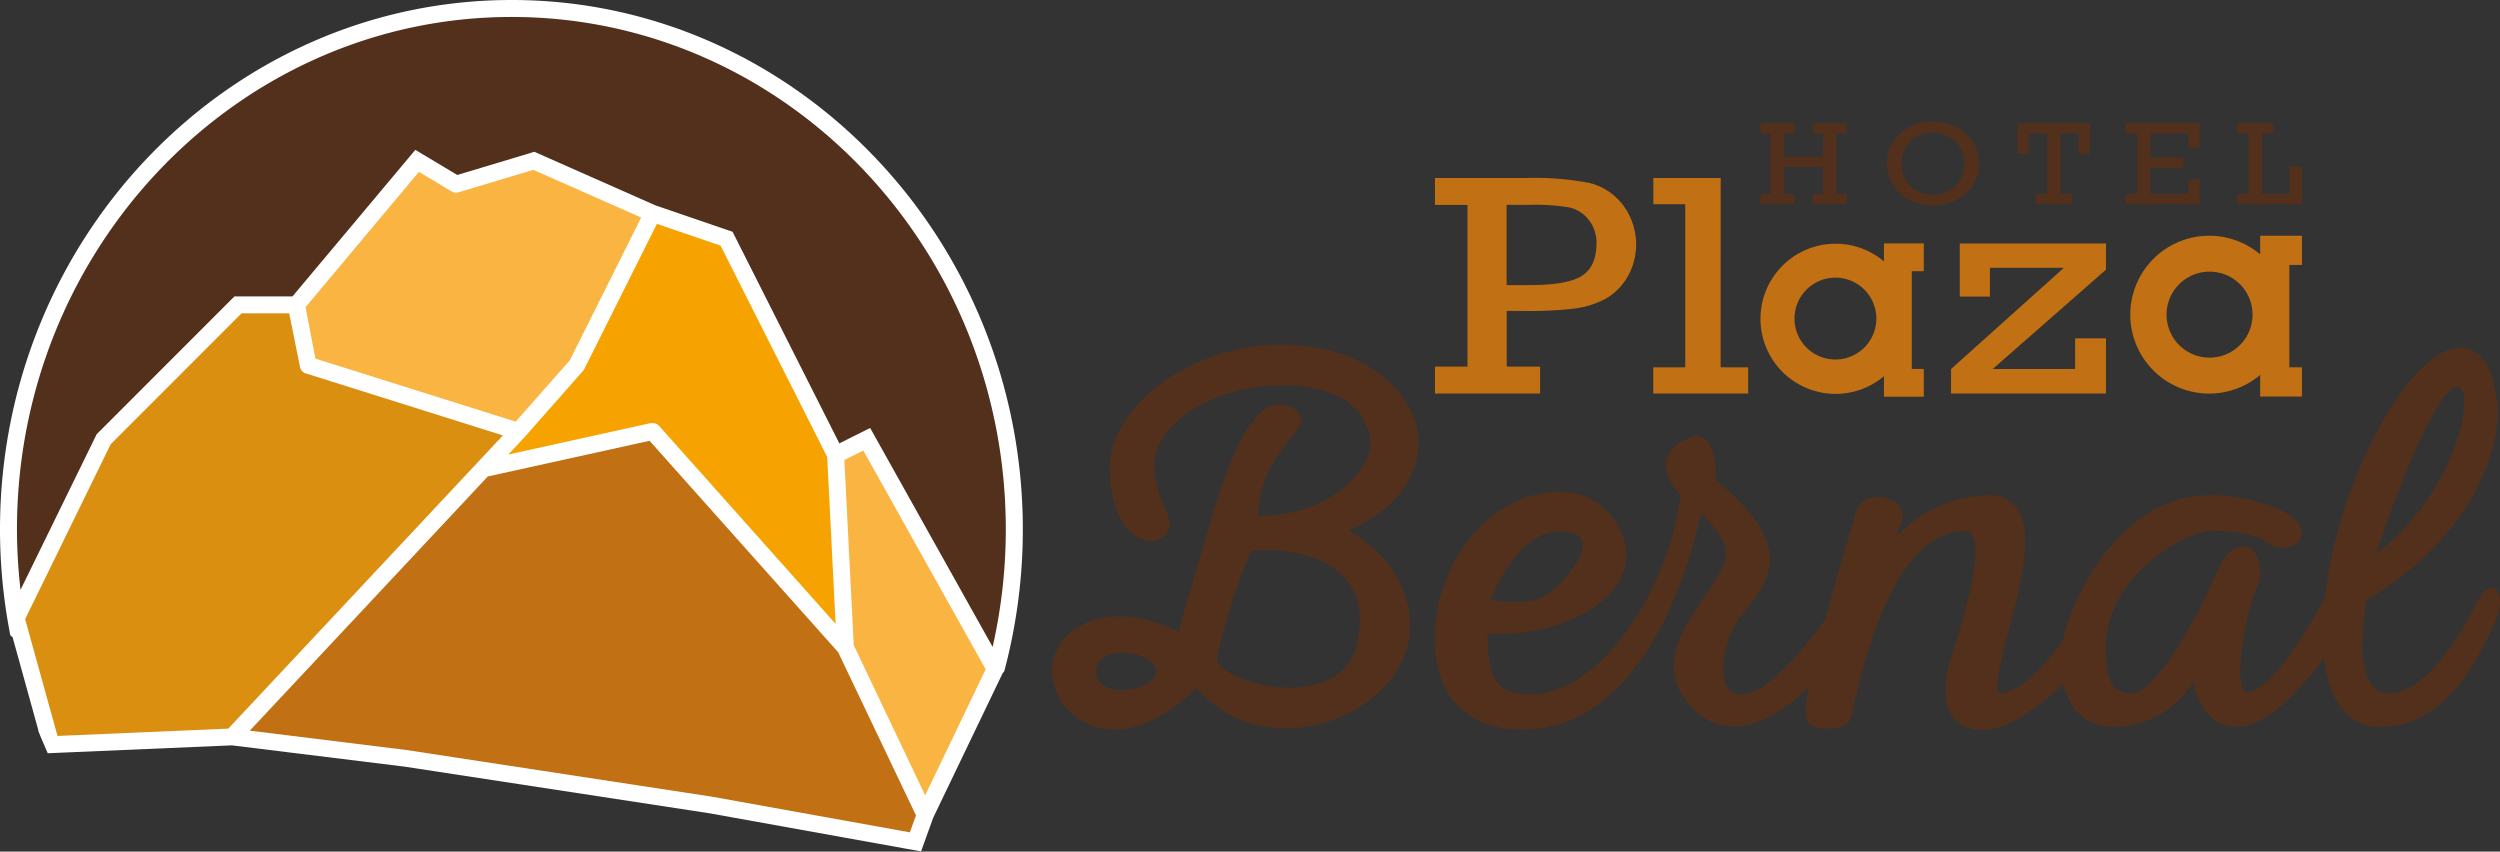 <svg id="Capa_1" data-name="Capa 1" xmlns="http://www.w3.org/2000/svg" viewBox="0 0 449.49 153.11"><rect x="0" y="0" width="449.49" height="153.11" fill="#333333" stroke="none"/><defs><style>.cls-1{fill:#fff;}.cls-2{fill:#52301c;}.cls-3{fill:#da8f11;}.cls-4{fill:#c17014;}.cls-5{fill:#f6a301;}.cls-6{fill:#fab441;}</style></defs><title>hotel plaza bernal - logo</title><path class="cls-1" d="M92,0C41.25,0,0,42.7,0,95.2a99.17,99.17,0,0,0,1.66,18l.18,1,.43.39,4.62,16.69,0,.17.07.16c.25.61.5,1.23.79,1.89l.83,1.93,2.1-.09,31-1.33,31,3.82,54.91,8.4,35.48,6.39,2.54.45.87-2.43,1.29-3.58,12.49-26,.3-.38.17-.63A98.77,98.77,0,0,0,183.9,95.2C183.9,42.7,142.66,0,92,0Z"/><path class="cls-2" d="M17.16,78.52l.11-.23.11-.22.36-.36L41.26,54.18l.45-.44.45-.45H52.59L73,28.94l.84-1,.84-1,1.11.67,1.12.67,5.31,3.18L95,27.62l.54-.17.54-.16.52.23.51.23,19.37,8.57,1.41.62,1.2.41,11.44,3.92.59.2.59.2.28.56.28.55,18.64,36.94,2.93-1.47,1.31-.65,1.3-.65.71,1.27.71,1.27,20.6,36.83a95.77,95.77,0,0,0,2.37-21.12C180.85,44.39,141,3.05,92,3.05S3.05,44.39,3.05,95.2a96,96,0,0,0,.64,10.85Z"/><path class="cls-3" d="M54.93,67.12a1.53,1.53,0,0,1-1-1.16L52,56.34H43.42L19.9,79.87,4.52,111.32l5.82,21L41.05,131,90.42,78.29Z"/><polygon class="cls-4" points="150.7 117.27 116.79 79.25 87.7 85.67 44.91 131.37 73.08 134.85 128.07 143.25 163.59 149.65 164.69 146.6 150.7 117.27"/><path class="cls-5" d="M118.48,76.55l31.76,35.62-1.51-30-19.17-38-11.45-3.92L105.05,66.35a1.19,1.19,0,0,1-.22.33l-10.5,11.9-2.94,3.14L117,76.07a1.84,1.84,0,0,1,.33,0A1.53,1.53,0,0,1,118.48,76.55Z"/><path class="cls-6" d="M82.43,34.58a1.67,1.67,0,0,1-.44.06,1.58,1.58,0,0,1-.79-.21L75.32,30.9,54.93,55.24l1.79,9.24,36,11.33,9.71-11,12.85-25.7L95.89,30.54ZM155.22,81l-3.41,1.71L153.5,116,166.34,143l10.88-22.66Z"/><path class="cls-4" d="M352.36,53.33h5.42V48.15h13.3l-20.29,18.2v4.41h27.86V60.83H373.1v5.52H358.28l20.37-17.87V43.77H352.36ZM309.37,32H297.26v4.71H303V66.05h-5.75v4.71h17.06V66.05h-4.95Zm-23.79.86a51.79,51.79,0,0,0-11-.86H258v4.85h5.85V65.91H258v4.85h18.9V65.91h-6v-10h3.22a68.61,68.61,0,0,0,9.05-.44,16.54,16.54,0,0,0,5.38-1.68,10.52,10.52,0,0,0,4-3.89,11.77,11.77,0,0,0-.84-13.16A10.89,10.89,0,0,0,285.58,32.84Zm-1.2,16.77q-2.64,1.64-9.5,1.63h-4V36.83h4.35a35.67,35.67,0,0,1,6.93.47,6.17,6.17,0,0,1,3.48,2.21,6.69,6.69,0,0,1,1.4,4.34C287,46.61,286.14,48.52,284.38,49.61Zm129.5-2V42.39h-7.51v3.35a14.19,14.19,0,1,0,0,21.67v3.88h7.51V66.05h-2.27V47.63ZM397.23,64.3A7.73,7.73,0,1,1,405,56.57,7.73,7.73,0,0,1,397.23,64.3ZM338.73,47a13.5,13.5,0,1,0,0,20.64v3.69h7.16v-5h-2.16V48.76h2.16v-5h-7.16ZM330,64.64a7.36,7.36,0,1,1,7.36-7.36A7.37,7.37,0,0,1,330,64.64Z"/><path class="cls-2" d="M343.18,35.92a9.18,9.18,0,0,0,4.27,1,8.63,8.63,0,0,0,6-2.13,6.94,6.94,0,0,0,2.37-5.4,6.94,6.94,0,0,0-2.33-5.34,8.54,8.54,0,0,0-6-2.13,8.35,8.35,0,0,0-5.94,2.13,7,7,0,0,0-2.27,5.3,7.79,7.79,0,0,0,1,3.75A6.81,6.81,0,0,0,343.18,35.92Zm.28-10.48a5.39,5.39,0,0,1,4-1.58,5.59,5.59,0,0,1,4.08,1.6,5.29,5.29,0,0,1,1.63,3.93,5.51,5.51,0,0,1-1.6,4A5.43,5.43,0,0,1,347.5,35a5.31,5.31,0,0,1-4.05-1.63,5.57,5.57,0,0,1-1.54-4A5.39,5.39,0,0,1,343.46,25.44Zm52,6.79h-2v2.65h-6.83V30.12h5.94V28.3h-5.94V24h6.83v2.57h2V22.16H382.2V24h2.07V34.88H382.2V36.7h13.3ZM364.78,24h3.3V34.88H366V36.7h6.54V34.88h-2.08V24h3.29v3.72h2V22.16h-13v5.53h2ZM322.64,34.88h-1.88V30h7v4.92h-1.88V36.7H332V34.88h-1.83V24H332V22.16h-6.12V24h1.88v4.17h-7V24h1.88V22.16h-6.11V24h1.81V34.88h-1.81V36.7h6.11Zm91.24-5h-2.25v5h-4.9V24h2V22.16h-6.54V24h2.07V34.88h-2.07V36.7h11.73ZM255.05,79.31c0-7-7.85-17.35-24.68-17.35-15.84,0-30.82,10.78-30.82,22.17,0,8.6,3.46,11.54,4.95,12.41a4.19,4.19,0,0,0,4.13.32c2.55-1.44,1.64-3.62.67-5.92a17.89,17.89,0,0,1-1.79-7.31c0-6.77,9.51-14.31,23.16-14.31,15,0,15.72,8.91,15.72,10.69,0,2.78-4.87,12.48-20.2,12.8.22-7,3.53-11.08,5.75-13.81,1.24-1.54,2.14-2.65,2-3.77a1.94,1.94,0,0,0-.8-1.34,4.47,4.47,0,0,0-4.33-1c-5.66,1.81-9.65,15.7-11.35,21.63l-.1.33c-.59,2.06-1.22,4.14-1.86,6.22-1.24,4.12-2.53,8.37-3.55,12.55-6.67-3.35-13.36-3.71-18-.93a9.27,9.27,0,0,0-4.83,8,10.86,10.86,0,0,0,6.86,9.63,11.8,11.8,0,0,0,4.45.85c3.66,0,8.68-1.58,14.64-7.45,7.26,8.13,17.33,8.34,24.46,5.76,8.39-3,14-9.8,14-16.83,0-9.89-7.68-15.36-11.06-17.28C246.21,93.78,255.05,89,255.05,79.31Zm-53.36,44.78a6,6,0,0,1-3.32-.84,3.12,3.12,0,0,1,0-5.08,6,6,0,0,1,3.32-.83c2.93,0,6.21,1.44,6.21,3.37S204.62,124.09,201.69,124.09Zm42.3-8.37c-1.71,7.76-10.07,8.09-13.56,7.87-6.13-.38-11.3-3-11.65-5.06a103.79,103.79,0,0,1,6.15-19.45c2.68-.44,11.56-.41,16.41,4.34C244.27,106.29,245.16,110.43,244,115.72Zm205.11-9.41a1.27,1.27,0,0,0-1.18-.62c-.6,0-1.57.42-3,3.37-3.53,7.2-9.67,15.61-15.34,15.61a3.73,3.73,0,0,1-3-1.33c-2-2.3-2.35-7.77-1.13-15.42,12.15-7.24,17.94-15.82,20.65-21.76a30.29,30.29,0,0,0,3-11.49c0-.3,0-7.45-3.13-10.63a4.94,4.94,0,0,0-3.62-1.53c-6.16,0-14.46,11.09-20.18,27a80,80,0,0,0-4.16,18c-5.9,10.77-11,16.9-14,16.9h-.16c-.09,0-.29,0-.51-.39-1.62-2.72.66-14.47,2.42-18.38a6.37,6.37,0,0,0-.27-6.15,2.8,2.8,0,0,0-2.59-1.24c-1.14.14-2.83,1.06-4.39,4.74-4.45,10.47-11.57,21.67-15.08,21.67-2.54,0-4.83-.62-4.83-8.08,0-13.43,14.8-21.12,18.83-21.12,4.88,0,8.51.74,10.22,2.07a4.52,4.52,0,0,0,4.6.55,2.6,2.6,0,0,0,1.63-2.24c0-.94-.51-2.35-3.17-3.79a30.76,30.76,0,0,0-13.34-3c-15.88,0-24.81,17.93-26.53,26.3-4.52,6-8.47,9.26-11.13,9.26-.2,0-.26-.06-.3-.12-.86-1.11.52-6.46,1.75-11.18,2.17-8.38,4.63-17.88,1.35-22.13a5.86,5.86,0,0,0-4.9-2.13A23.09,23.09,0,0,0,341,96.45c.24-.89.56-1.92,1-3a2.45,2.45,0,0,0-.57-2.53,5.34,5.34,0,0,0-4.87-1.45,3.86,3.86,0,0,0-2.94,2.84c-.34,1.2-.79,2.74-1.31,4.51-1.21,4.16-2.72,9.33-4.09,14.45-2.37,3.33-10.05,13.56-15.05,13.56a2.89,2.89,0,0,1-2.54-1.12c-1.41-2-.7-6.25.34-9.32a17,17,0,0,1,3-4.79c2-2.54,4.27-5.42,4.27-9.39,0-5.84-8-12.48-9.72-13.85,0-1.46,0-6-2-7.47a2.58,2.58,0,0,0-2.53-.26c-2.57,1-4.05,2.36-4.4,4.17-.44,2.23,1,4.57,2.58,6.12-2.38,18.52-15.29,35.92-26.72,35.92-6.61,0-7.9-2.74-8-10.88,8.05.45,16.46-2.07,21.18-6.41a10.63,10.63,0,0,0,3.81-7.81c0-3-2.84-11.31-12-11.31C268.28,88.39,258,100.59,258,115c0,10.27,5.77,16.17,15.83,16.17,23.73,0,31.31-35.7,31.75-37.89l.42-.88c2.92,2.92,4.35,5.27,4.35,7.18s-1.84,4.65-3.79,7.49c-4,5.8-8.91,13-2.63,19.87a10.33,10.33,0,0,0,7.74,3.68h0c5,0,9.86-3.51,13.54-7.06-.74,4-.57,5.3-.35,5.92s.79,1.25,2.53,1.46,4.34-.09,5.12-1.3a11.37,11.37,0,0,0,.77-2.74c1.81-7.76,7.33-31.4,19.91-31.4a1.5,1.5,0,0,1,1.3.61c2.24,3-1.48,15.05-3.27,20.82A35.34,35.34,0,0,0,350,121.3c-.23,2-.66,5.65,1.4,8a6.48,6.48,0,0,0,5.08,1.93c4.59,0,10.27-4.28,14.54-8.24,1.19,5,4.31,7.69,9.07,7.69a16.83,16.83,0,0,0,14.23-8.07c.73,3.62,2.91,8.07,7.84,8.07,5.28,0,11.26-6.41,15.7-12.43.93,8,4.42,12.43,9.94,12.43,11.51,0,17-11.09,19.65-16.42q.33-.69.63-1.26C449.45,110.36,449.88,107.5,449.1,106.31Zm-21.87-6.87C431.29,87,438.5,69.51,441.84,69.51c.18,0,.66,0,1,1,1.34,4.45-3.39,19.88-15.58,29A.35.35,0,0,1,427.23,99.44ZM282.84,95.9c1.57.48,1.74,1.42,1.73,2.08,0,3.41-5.51,9-8.19,9.79s-6.66.37-8.4.13C269.28,104.65,274.47,93.34,282.84,95.9Z"/></svg>